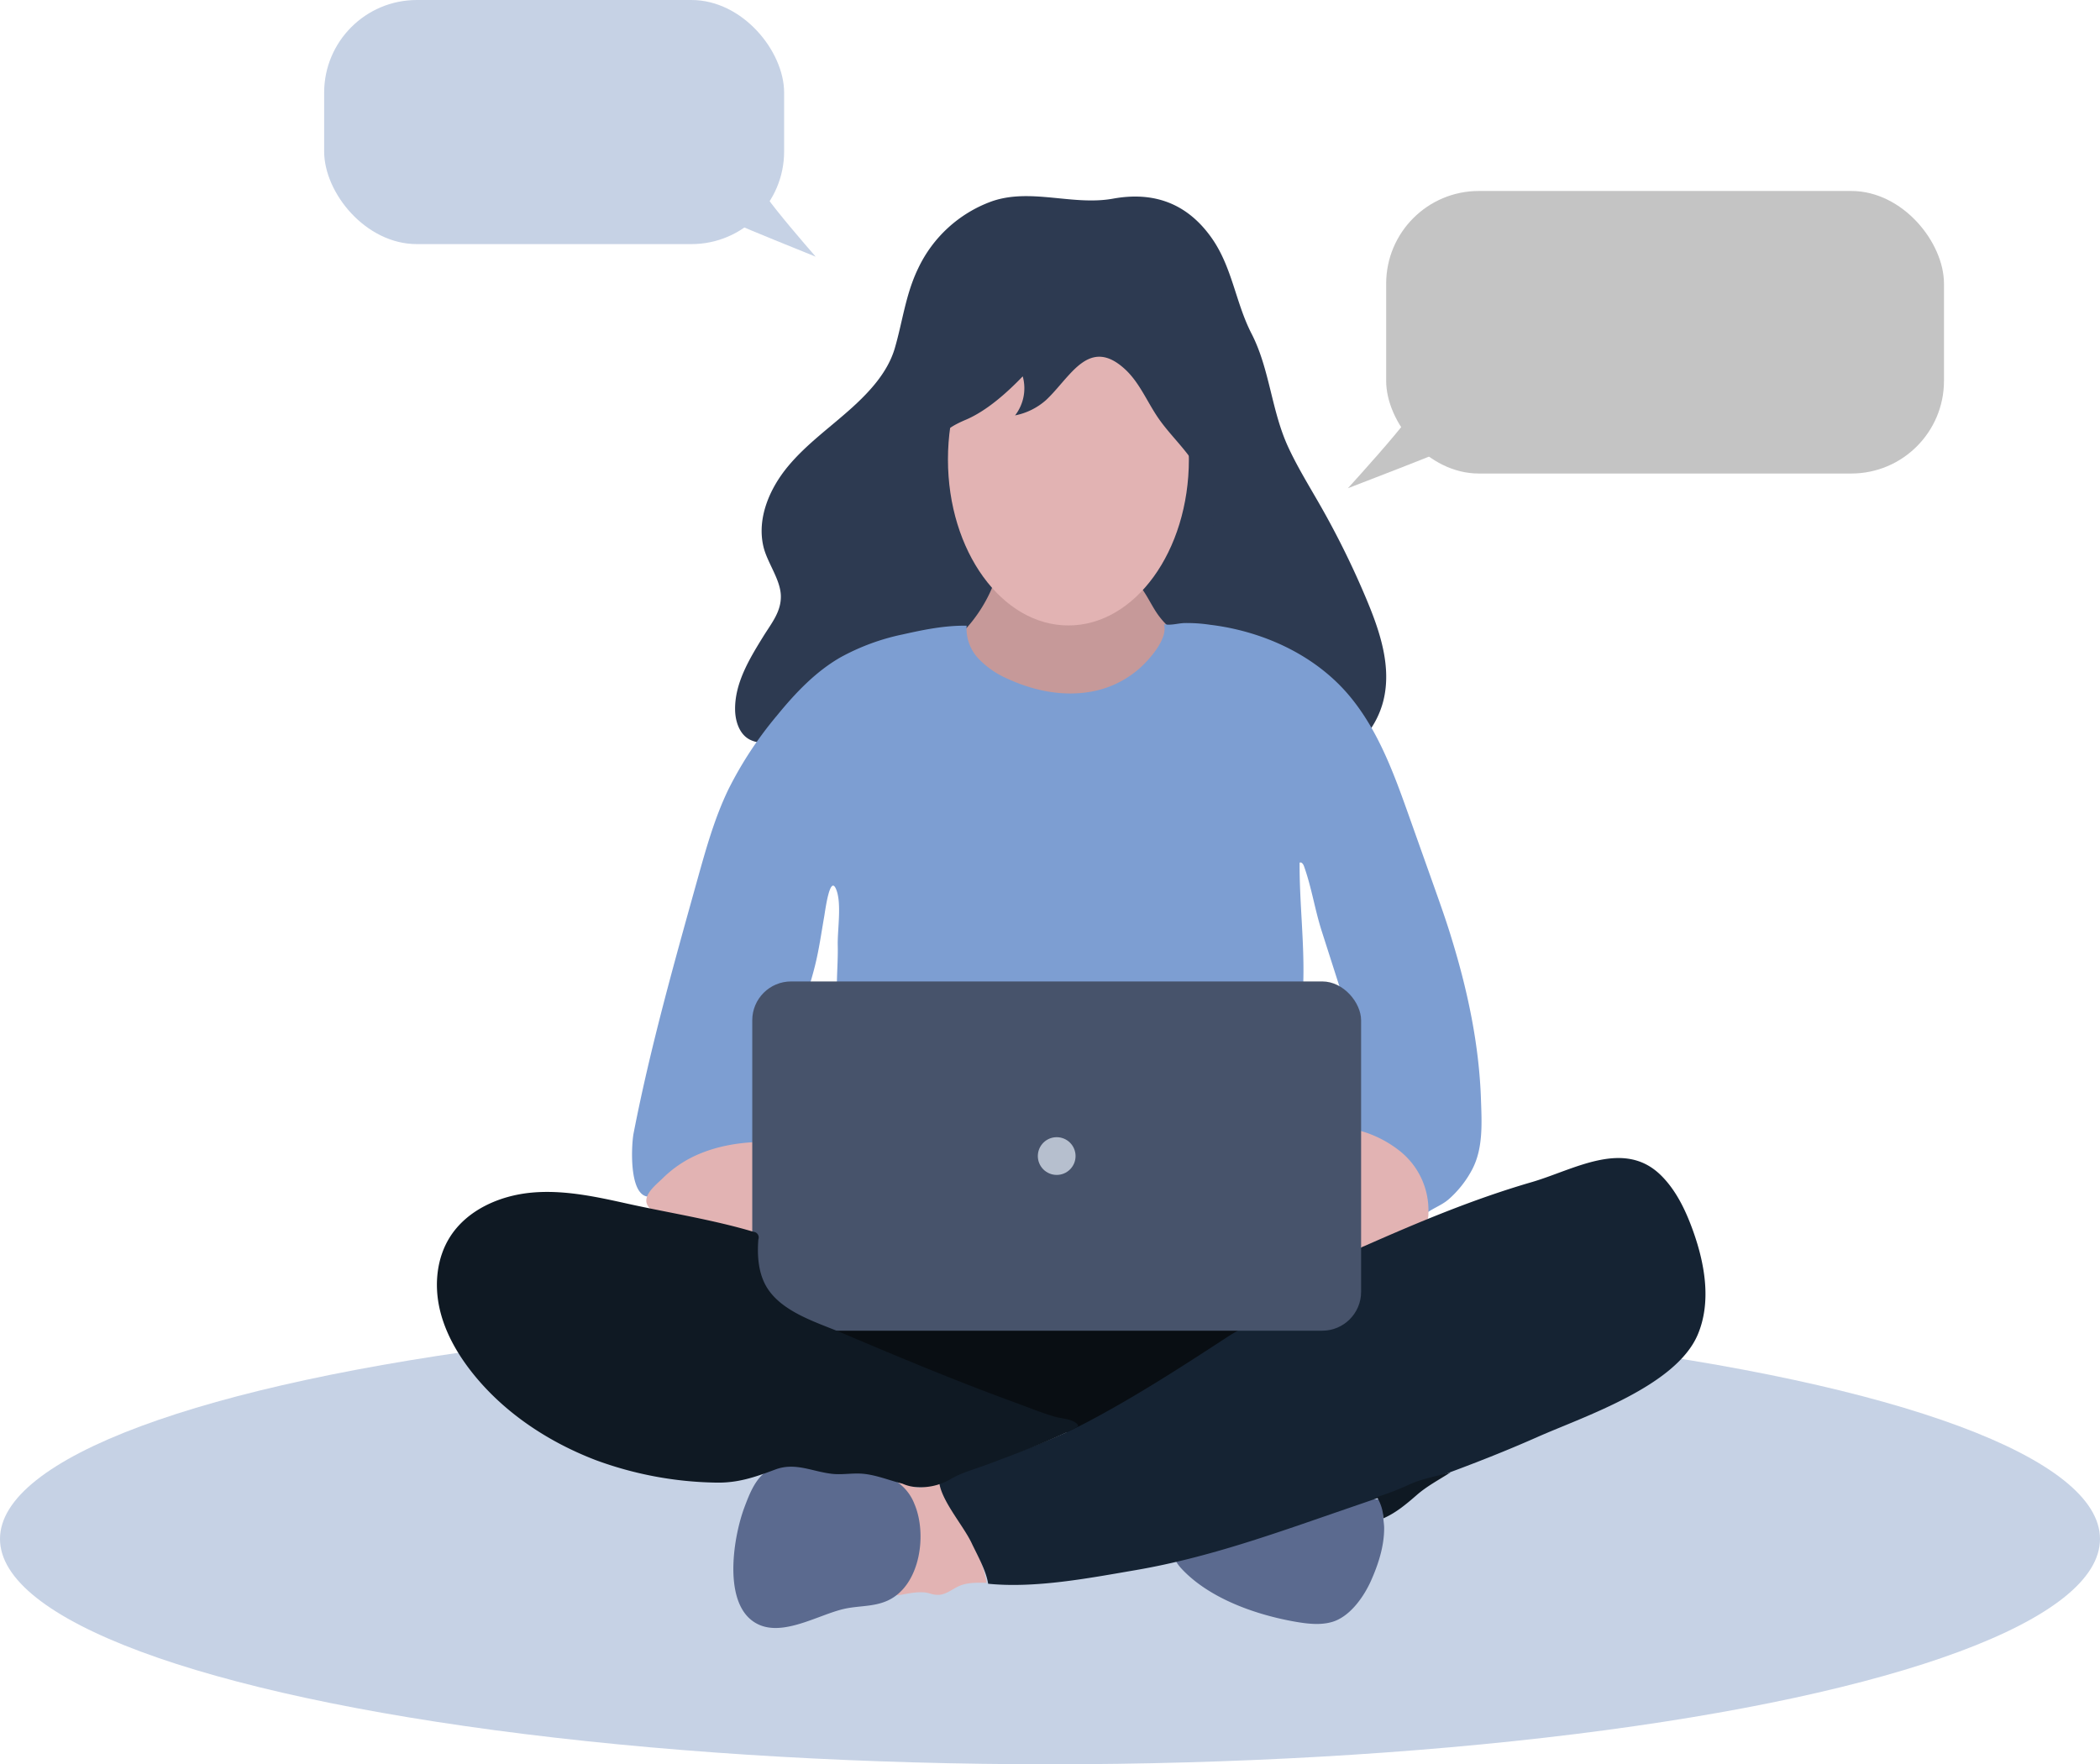 <svg id="Vrstva_3" data-name="Vrstva 3" xmlns="http://www.w3.org/2000/svg" viewBox="0 0 702.34 590.06"><defs><style>.cls-1{fill:#c6d2e5;}.cls-2{fill:#090e13;}.cls-3{fill:#2d3a51;}.cls-4{fill:#c69999;}.cls-5{fill:#7d9ed2;}.cls-6{fill:#e2b3b3;}.cls-7{fill:#5b6a8f;}.cls-8{fill:#152333;}.cls-9{fill:#47536b;}.cls-10{fill:#0f1923;}.cls-11{fill:#b6bfce;}.cls-12{fill:#c4c4c4;}</style></defs><ellipse class="cls-1" cx="351.17" cy="514.69" rx="351.17" ry="75.37"/><path class="cls-2" d="M1896,1848.32c5.12-2.52,10.22-5.16,15.15-8.08,3.15-1.87,5.29-4.82,8.36-6.73,4.57-2.83,9.58-4.94,14.2-7.72q3.49-2.11,6.9-4.39c1.11-.75,4.77-4.31,6-4.23-20.62-1.39-41.41-2-62.1-3.07l-93.09-4.82A157.28,157.28,0,0,0,1811,1819l68.33,30a20.69,20.69,0,0,0,7,2.13C1889.68,1851.31,1892.93,1849.83,1896,1848.32Z" transform="translate(-1529.62 -1372.04)"/><path class="cls-3" d="M1814.63,1508.33c-7.19,6.52-15.23,12.18-21.44,19.65s-10.46,17.39-8.25,26.84c1.23,5.27,5.53,10.77,5.82,16.15.29,5.57-3.15,9.5-6,14.15-4.63,7.48-9.42,15.51-9.29,24.3.06,4,1.54,8.42,5.16,10.1,7.85,3.64,15.62-5,22.81-6.4,7.35-1.45,12,3,18,6.68,13.81,8.38,27.84,20,43.88,23.52,8.54,1.9,17.41,1.28,26.13.66,11-.8,22.16-1.73,33-4.12,8.43-1.86,16.78-6.91,25.37-7.41,10.06-.59,18-.25,27-5.87,7.38-4.63,13.38-11.72,15.49-20.29,2.76-11.2-1.1-22.89-5.55-33.53a287.94,287.94,0,0,0-15.5-31.54c-3.72-6.53-7.7-12.93-10.85-19.76-5.59-12.14-6.13-26-12.21-37.82-5.34-10.36-6.45-22.18-13.29-31.93-8.32-11.85-19.6-15.67-33.05-13.23s-27.53-3.66-40.58.91a43.64,43.64,0,0,0-24.59,22.43c-4.19,8.63-5.18,17.71-7.83,26.76C1826.53,1496.44,1820.65,1502.87,1814.63,1508.33Z" transform="translate(-1529.62 -1372.04)"/><path class="cls-4" d="M1850.35,1632.07c17.81,14,47.15,17,65.06,1.23,4.94-4.35,14.91-11.73,17.73-26.18A46,46,0,0,0,1934,1597c0-2.29,1.52-7.75.06-9.2-.75-.74-4-.59-5-.95a22.41,22.41,0,0,1-4.76-2.24,26.56,26.56,0,0,1-7.7-7.42c-2-2.94-3.59-6.53-5.84-9.25-1.67-2-2.1-1.37-4.14-.79-3.76,1-7.52.66-11.29-.13-6.78-1.41-13.76-1.11-20.59-.73-3.19.17-4.38-5.15-7.16-5.67-3-.55-4.86,4.76-5.93,7.42-5,12.54-17.74,26.22-29.75,23.62C1829.14,1606.56,1841.2,1624.86,1850.35,1632.07Z" transform="translate(-1529.62 -1372.04)"/><path class="cls-5" d="M1794,1723a152,152,0,0,0-2.74,17.09c-.37,3.33.51,11.7-3.07,13.36a10.73,10.73,0,0,1-4.15.66,46.47,46.47,0,0,0-32.12,15,9.32,9.32,0,0,1-3.4,2.8c-8.87,3.28-7.79-16.81-7-20.82,5.6-28.77,13.48-56.65,21.35-84.89,2.87-10.27,5.75-20.61,10.39-30.21a125.87,125.87,0,0,1,16.23-24.66c6.09-7.46,12.83-14.61,21.17-19.41a74.58,74.58,0,0,1,20.92-7.71c7.13-1.6,14-3,21.32-2.91a14.69,14.69,0,0,0,4,11.05,29.78,29.78,0,0,0,9.92,6.79c9.09,4.18,19.46,6.12,29.23,3.92a33.15,33.15,0,0,0,14.79-7.58c3.21-2.88,9.51-9.88,8.06-14.68,2.32.48,4.42-.26,6.75-.38a52.14,52.14,0,0,1,8.73.58,80.76,80.76,0,0,1,17.15,4c11.17,3.93,21.55,10.46,29.23,19.56,9.78,11.6,15.06,26.23,20.14,40.53l8.47,23.83c2.1,5.92,4.21,11.85,6,17.86,5.22,17.11,8.94,34.89,9.55,52.81.26,7.83.82,16.34-2.88,23.47a35,35,0,0,1-7.82,10c-2.64,2.34-6,3.18-8.5,5.57-1.27-5.15-1.33-10.33-4.27-15-2.81-4.48-7.4-7.53-12.12-9.93s-9.71-4.28-14.14-7.16c-3.76-2.44,2.84-6.69,4.36-8.7,6.11-8.12,3.27-19.59.16-29.26q-4-12.52-8-25c-2.35-7.3-3.43-14.8-6-21.92-.24-.65-.85-1.45-1.44-1.09-.08,13.34,1.63,26.68,1.23,40-.09,3-.3,6-.67,8.92-1.34,10.6-5.39,20.69-7.6,31.14-1.74,8.25-6.27,12.57-14.24,15.42-18.66,6.68-40.07,2.18-59.23.64-12-1-23.94-1.94-35.63-4.59-8.52-1.94-17.12-4.93-23.53-10.88-8-7.44-11.54-18.45-14.16-29.07-1.8-7.3-.44-16.34-.64-23.94-.13-5.14,1.36-13.85-.47-18.58-2.14-5.51-3.71,7-4.08,9.06-.94,5.37-1.69,10.78-3,16.09C1799.92,1704.28,1796.18,1713.52,1794,1723Z" transform="translate(-1529.62 -1372.04)"/><ellipse class="cls-6" cx="357.33" cy="153.65" rx="40.29" ry="55.53"/><path class="cls-3" d="M1887.16,1497.39c-2.59,2.8-5.06,6-7.73,8.48a22,22,0,0,1-10.32,5.1,14.85,14.85,0,0,0,2.56-13.06c-5.28,5.47-12,11.52-19.05,14.52-7.24,3.08-10.12,5.87-11.87,14.31a103.77,103.77,0,0,0-2.21,25c-3.06-11.25-6.38-20.86-7.09-32.5s1.1-23.73,7.21-33.65a37.12,37.12,0,0,1,18.61-15.47c3.91-1.4,6.78-1.82,10.57-.47,4.66,1.67,5.79,1.44,10.52-.7a42.49,42.49,0,0,1,36.44,1c27.12,14,32.82,54.74,20.82,80.33-.88-7.16-1.81-14.5-5.2-20.86-3.49-6.57-9.32-11.57-13.52-17.71-3.54-5.2-6-11.24-10.45-15.64C1898,1487.85,1892.37,1491.72,1887.16,1497.39Z" transform="translate(-1529.62 -1372.04)"/><path class="cls-6" d="M1797.26,1785.58c-7.62,4-14.61-.51-22.15-2.15l-14.35-3.12-8.31-1.8c-2.16-.48-4.51-1-5.89-2.79-2.8-3.55,2.61-7.52,4.8-9.71a38.48,38.48,0,0,1,12.84-8.33c7.84-3.15,16.44-4,24.88-3.7.35,2.31-.42,4.74.26,7,1.75,5.76,9.13,6.78,12.22,11.26S1801.85,1783.16,1797.26,1785.58Z" transform="translate(-1529.62 -1372.04)"/><path class="cls-6" d="M2005,1782.06l-.21.12c-14.61,8.43-30.85,6.74-46.65,3.27a3.35,3.35,0,0,1-2.39-1.28c-.76-1.32.49-2.86,1.59-3.9,4.93-4.67,8-10,11.86-15.51,1.62-2.31,3.27-4.1,4.39-6.81,1.64-4,.86-9.54,6.42-8.69a37.64,37.64,0,0,1,17.71,7.68,25.32,25.32,0,0,1,9.62,21,5.28,5.28,0,0,1-.48,2.46c-1.3,2.3-6.19,3.84-8.48,4.81a66.31,66.31,0,0,1-11.48,4,22.36,22.36,0,0,1-12-.31,8.67,8.67,0,0,1-3.64-2.17,4.45,4.45,0,0,1-1.2-3.93" transform="translate(-1529.62 -1372.04)"/><path class="cls-6" d="M1840.68,1905a8.37,8.37,0,0,0,3.19.42c2.76-.32,4.83-2.42,7.4-3.28s5.55-.8,8.32-.72c-1.82-11-9.38-21.8-14.32-31.64a2.66,2.66,0,0,0-.66-1,2.53,2.53,0,0,0-2-.28c-2.18.36-4.65,1.31-6.88.9-2-.35-3.91-1.49-5.89-1.5,1.2,2.38,3.43,4.43,4.66,7a27.23,27.23,0,0,1,2.49,8.31,28.44,28.44,0,0,1-1.52,13.74c-1.29,3.17-3.6,4.61-5.81,7.24-.29.35-.58.88-.26,1.2a1,1,0,0,0,.86.14c3-.5,5.81-1.2,8.8-.89A11.89,11.89,0,0,1,1840.68,1905Z" transform="translate(-1529.62 -1372.04)"/><path class="cls-7" d="M1829.81,1867.77a16,16,0,0,1,5.63,7.25c4.34,10.12,2,27.44-9.07,32.39-4.48,2-9.3,1.65-14,2.62-9.33,1.94-22.63,10.84-31.44,3.85-9.39-7.44-5.93-28.24-2.29-37.86,1.71-4.53,3.87-10.21,8.35-12.45,4.78-2.38,10.66-1.31,15.59,0C1811.85,1865.9,1822.51,1862.78,1829.81,1867.77Z" transform="translate(-1529.62 -1372.04)"/><path class="cls-7" d="M1985,1873.93l2.42-.29c2.19-.24,5-.67,5.32,2.23.08.88-.45,1.9-.49,2.8-.06,1.47.3,3,.3,4.45,0,6.08-1.94,12.06-4.39,17.57s-7.21,12.25-13.25,13.87c-3.65,1-7.53.6-11.26,0-13.33-2.21-29.32-7.67-38.82-17.82-2.1-2.25-3.9-5.48-2.62-8.27,2.84-6.17,10.77-1.85,15.35-1.55,5.23.35,10.84-3.14,15.68-4.93A145.66,145.66,0,0,1,1985,1873.93Z" transform="translate(-1529.62 -1372.04)"/><path class="cls-8" d="M1854.6,1888.16c1.89,4,4.86,9.21,5.5,13.56,15.81,1.59,33.83-1.9,49.41-4.57,24.65-4.24,47.1-12.48,70.57-20.54,21.46-7.37,43-14.76,63.81-24,15.47-6.84,46.09-16.89,53.49-34.1,4.66-10.86,2.48-23.63-1.5-34.75-2.46-6.88-5.69-13.66-10.79-18.67-12.46-12.22-29.12-1.78-43.23,2.32-19.47,5.66-37.65,13.31-56,21.41a5.32,5.32,0,0,0-2.15,1.4c-.81,1-.73,2.5-.72,3.82a25,25,0,0,1-6.4,16.62c-4.69,5.24-11,5.63-17.84,4.91-3.11-.33-6.24-1-9.34-.54-3.73.55-7.07,2.7-10.28,4.8-14.95,9.77-30,19.43-45.73,27.74-16.2,8.56-33,13.15-49.71,19.75C1844.17,1873.69,1851.74,1882.1,1854.6,1888.16Z" transform="translate(-1529.62 -1372.04)"/><rect class="cls-9" x="251.59" y="328.24" width="203.63" height="116.81" rx="13"/><path class="cls-10" d="M1825.25,1862.71a13.58,13.58,0,0,0,10.4,6.65,19.87,19.87,0,0,0,12.06-2.73c3.51-2.05,7.81-3.2,11.65-4.63,8.41-3.13,16.83-6.27,25-10,1.32-.6,2.64-1.21,3.92-1.89s2.69-1,1.32-2.08c-1.87-1.5-4.93-1.53-7.14-2.17-4.16-1.18-8.25-2.87-12.31-4.36q-12.68-4.62-25.18-9.65c-11.13-4.46-22.18-9.1-33.21-13.79-8.51-3.63-20.24-6.95-25.51-15.2-3-4.74-3.44-10.7-3-16.31a1.88,1.88,0,0,0-1.58-2.53c-13.73-4.08-28.12-6.3-42.1-9.39-10.58-2.35-21.36-4.71-32.14-3.72s-21.78,5.86-27.47,15.08c-4.2,6.8-5.08,15.33-3.44,23.15s5.62,15,10.52,21.33c10.6,13.66,25.52,23.62,41.66,29.84a121.58,121.58,0,0,0,40.15,7.58c7.48.2,13.23-1.81,20.06-4.37,6.67-2.5,12.3.67,18.91,1.43,3.24.38,6.52-.24,9.78-.06,7.24.42,14,4.78,21.26,4.08a31.15,31.15,0,0,0,8.53-2.55,61.62,61.62,0,0,0,8-3.72c2.75-1.61,6.49-2.13,9.51-3.13,1.43-.47,2.85-1,4.26-1.46" transform="translate(-1529.62 -1372.04)"/><circle class="cls-11" cx="353.41" cy="386.64" r="6.31"/><path class="cls-10" d="M1992.3,1879.83a14.7,14.7,0,0,0-2.18-7.11,92.58,92.58,0,0,0,11-4.26c4.21-1.91,9.21-2.76,13.64-4-3.83,2.48-7.8,4.54-11.22,7.51S1996.55,1878,1992.3,1879.83Z" transform="translate(-1529.62 -1372.04)"/><path class="cls-7" d="M1955,1895.92h0l.39.5,0,0,.26.6a0,0,0,0,1,0,0l.09.67v0l-.09.67a.06.06,0,0,1,0,0l-.25.6,0,0-.39.5,0,0-.51.39h0l-.6.25h0l-.66.09h0l-.66-.09h0l-.6-.26,0,0-.5-.39h0l-.39-.5v0l-.25-.6s0,0,0,0l-.09-.67v0l.09-.66a0,0,0,0,1,0,0l.25-.6a0,0,0,0,1,0,0l.39-.51v0l.5-.39h0l.6-.25h0a1.71,1.71,0,0,0-.85.45,1.83,1.83,0,0,0-.65.7,1.9,1.9,0,0,0-.3.93,2,2,0,0,0,0,1l.25.6a2.5,2.5,0,0,0,.9.9l.6.25a2.47,2.47,0,0,0,1.32,0l.31-.13.3-.13h0l.26-.2.26-.2h0l.39-.51h0a5.22,5.22,0,0,0,.25-.61,0,0,0,0,0,0,0s.09-.65.09-.67h0s-.08-.62-.09-.66v0h0s-.24-.59-.25-.6h0s-.37-.48-.39-.51h0a3.9,3.9,0,0,0-.51-.4h0c-.2-.1-.41-.18-.61-.26h0a3.84,3.84,0,0,0-.68-.09h0l-.33,0-.34,0h0l-.3.12c.32-.13-.21.08-.3.13h0a6.54,6.54,0,0,0-.52.4h0l-.39.5v0h0l-.25.59h0v0h0s-.09.65-.09.67h0v0a5.28,5.28,0,0,0,.09.68h0l.26.6h0a3.33,3.33,0,0,0,.4.51v0a1.93,1.93,0,0,0,.81.51,2.58,2.58,0,0,0,2.73-.51l.39-.51a2.43,2.43,0,0,0,.34-1.26l-.09-.66a2.48,2.48,0,0,0-.64-1.11Z" transform="translate(-1529.62 -1372.04)"/><rect class="cls-12" x="463.6" y="63.87" width="186.56" height="94.5" rx="31"/><path class="cls-12" d="M2000.24,1512.33c-4.29,5.77-15,17.69-19.82,23,8.07-3.17,25.26-9.66,33.23-13.1" transform="translate(-1529.62 -1372.04)"/><rect class="cls-1" x="1638.04" y="1372.04" width="153.84" height="81.64" rx="31" transform="translate(1900.29 1453.68) rotate(180)"/><path class="cls-1" d="M1786.09,1438.06c3.54,5,12.36,15.28,16.34,19.83-6.65-2.73-20.82-8.34-27.4-11.31" transform="translate(-1529.62 -1372.04)"/></svg>